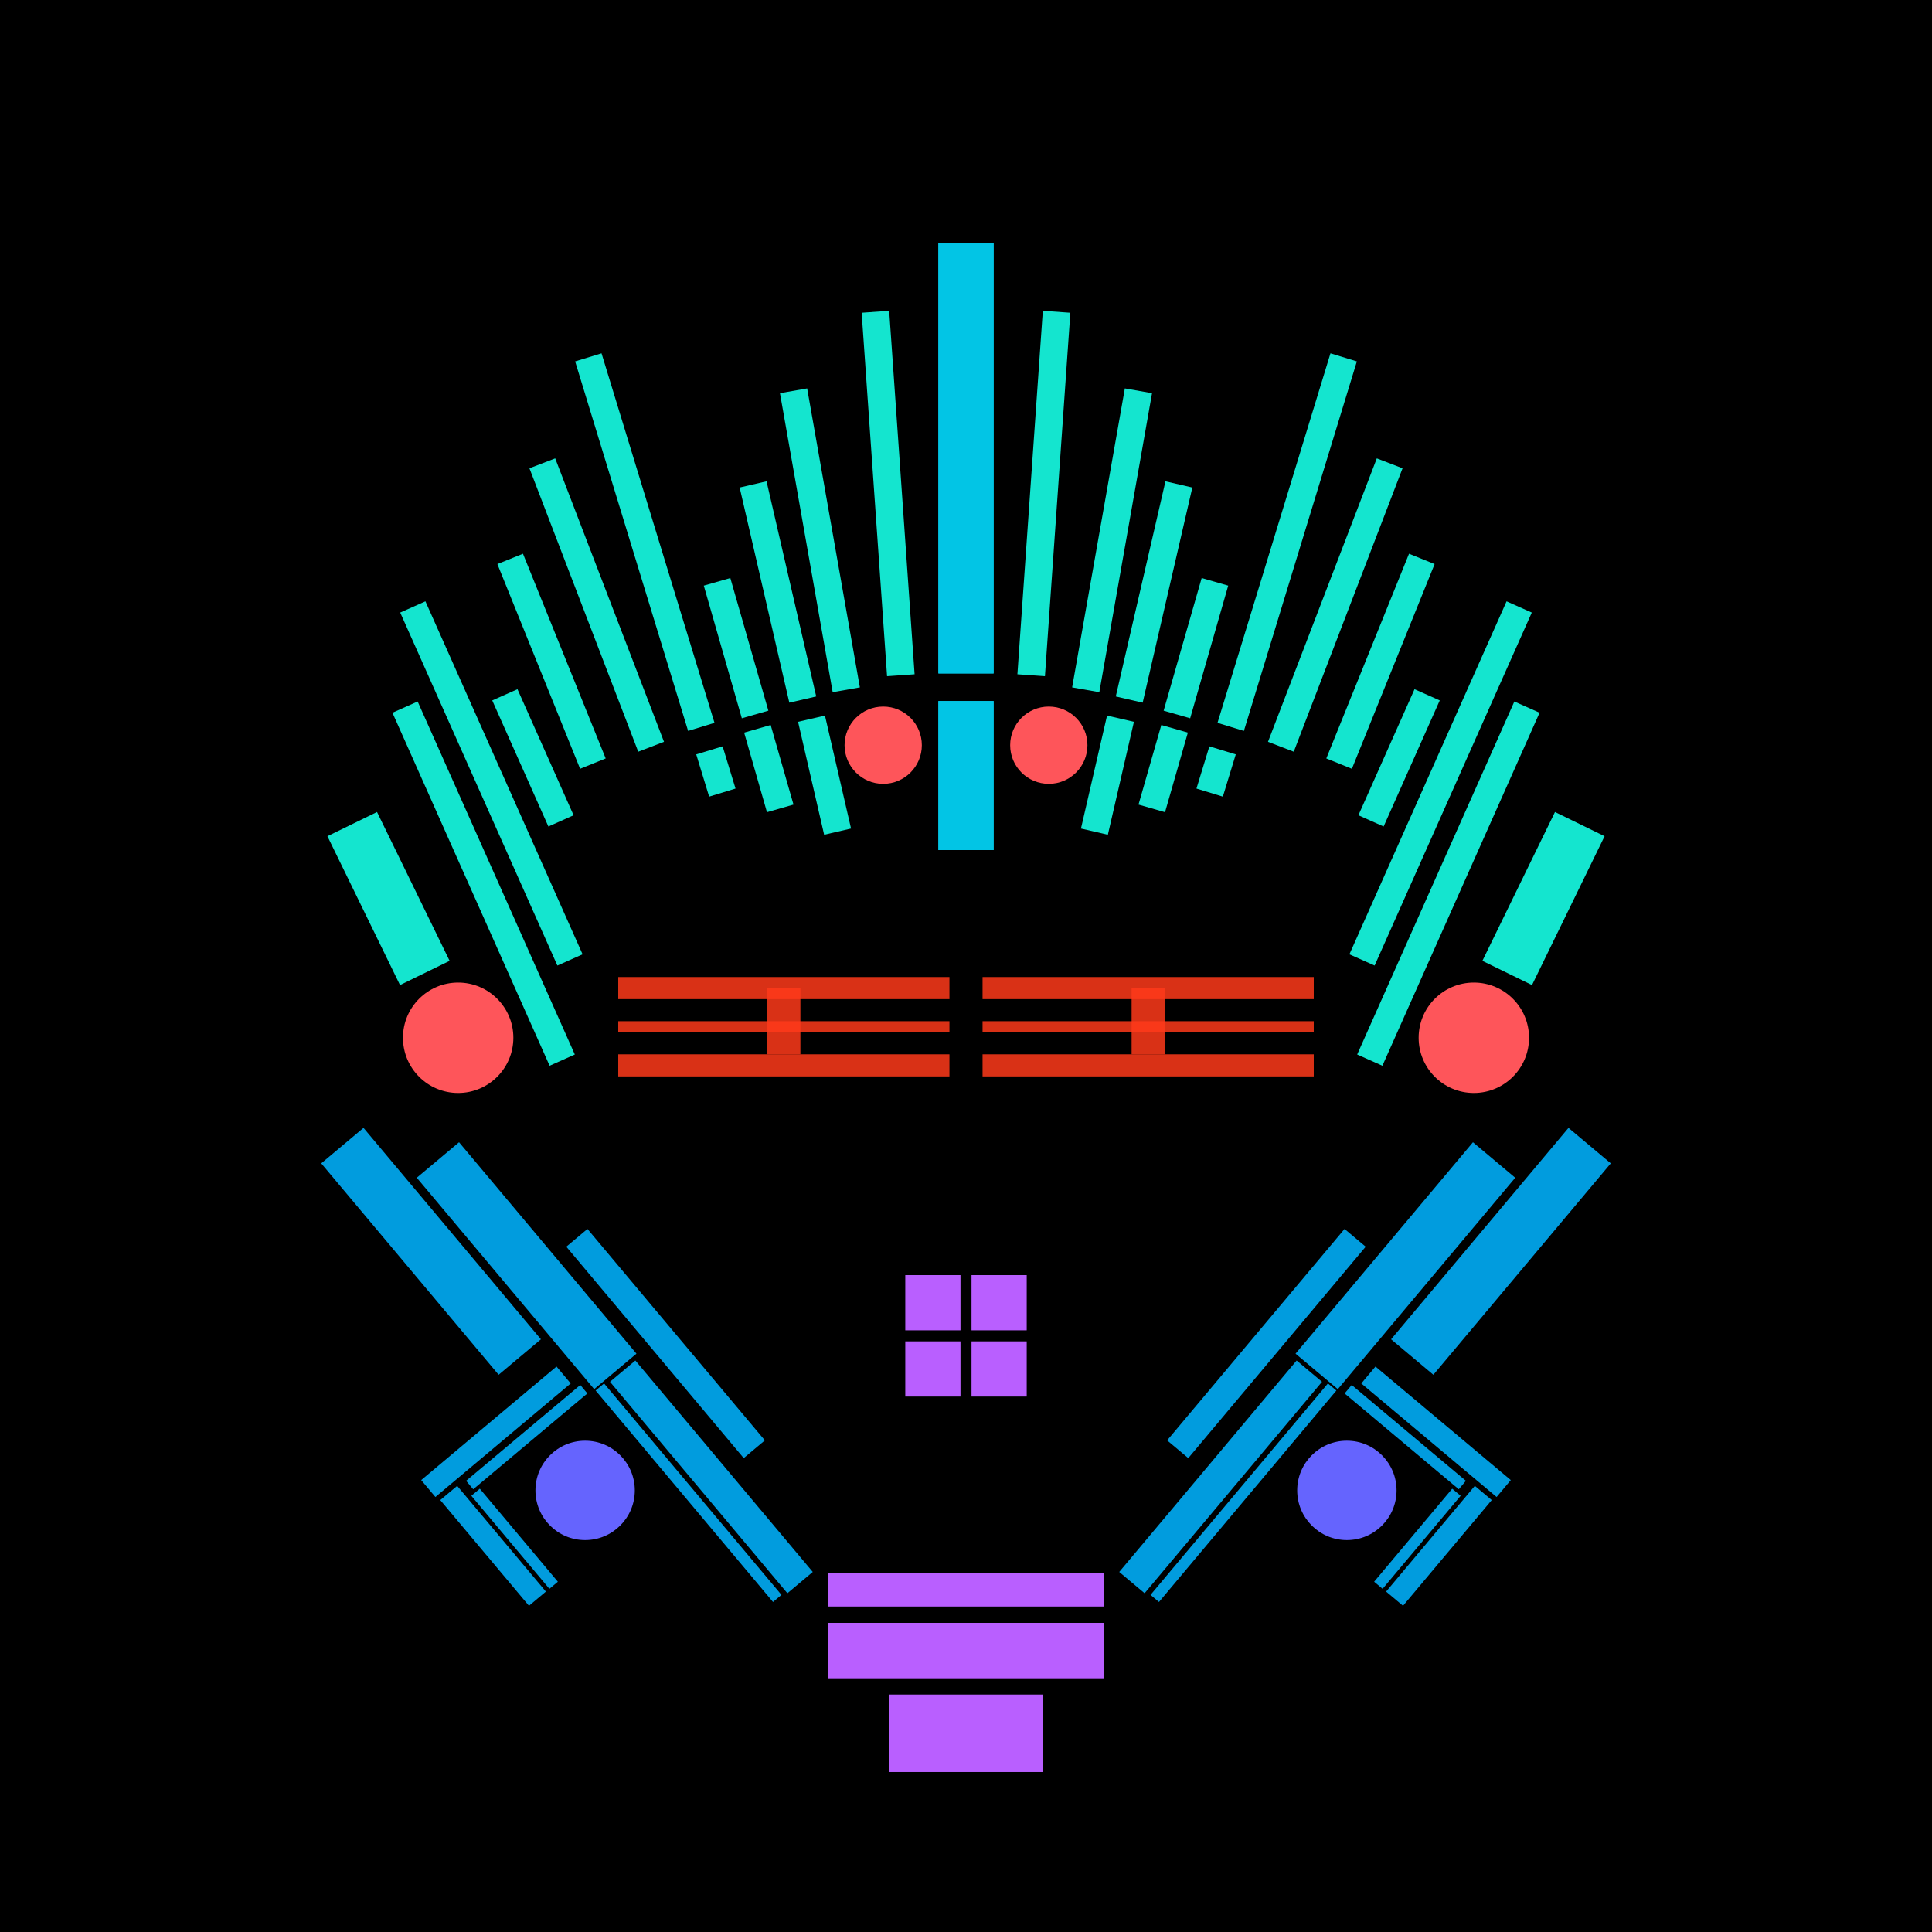 <svg xmlns='http://www.w3.org/2000/svg' preserveAspectRatio='xMinYMin meet' viewBox='0 0 350 350'> <filter id='neon' y='-2' x='-1' width='350' height='350'><feDropShadow flood-color='#3f285e' dx='0' dy='5' flood-opacity='1' stdDeviation='2' result='shadow'/><feOffset in='StrokePaint' dx='0' dy='2' result='offStrPnt'/><feFlood flood-color='#E0F2F3' flood-opacity='0.2' result='flood1' /><feOffset in='SourceGraphic' dx='0' dy='-1' result='offFlood'/><feOffset in='SourceGraphic' dx='0' dy='3' result='offShadow'/><feComposite in='flood1' in2='offFlood' operator='in'  result='cmpFlood' /><feComposite in='shadow' in2='offShadow' operator='in'  result='cmpSha' /><feGaussianBlur in='offStrPnt' stdDeviation='3.5' result='bStrokeP'/><feGaussianBlur in='cmpFlood' stdDeviation='0.8' result='bFlood'/><feGaussianBlur in='cmpSha' stdDeviation='0.4' result='bShadow'/><feMerge><feMergeNode in='bStrokeP'/><feMergeNode in='SourceGraphic'/><feMergeNode in='bFlood'/><feMergeNode in='bshadow'/></feMerge></filter><rect width='100%'  height='100%' fill='#000000'/> <g filter='url(#neon)' ><rect x='150' y= '290' width='50 ' height=  '10 '  fill= '#b95fff' /><rect x='150' y= '281' width='50 ' height=  '6  '  fill= '#b95fff' /><rect x='161' y= '303' width='28 ' height=  '14 '  fill= '#b95fff' /><rect x='90 ' y= '200' width='10 ' height=  '50 '  fill= '#019CDE' transform = '  translate( -122   , 114 ) rotate ( -40)'  /><rect x='89 ' y= '239' width='4  ' height=  '32 '  fill= '#019CDE' transform = '  translate( -47 , 489 ) rotate ( -130  )'  /><rect x='94 ' y= '243' width='2  ' height=  '27 '  fill= '#019CDE' transform = '  translate( -40 , 494 ) rotate ( -130  )'  /><rect x='88 ' y= '264' width='4  ' height=  '25 '  fill= '#019CDE' transform = '  translate( 336 , 430 ) rotate ( 140)'  /><rect x='93 ' y= '264' width='2  ' height=  '22 '  fill= '#019CDE' transform = '  translate( 342 , 425 ) rotate ( 140)'  /><rect x='126' y= '238' width='6  ' height=  '50 '  fill= '#019CDE' transform = '  translate( -139   , 145 ) rotate ( -40)'  /><rect x='118' y= '215' width='5  ' height=  '50 '  fill= '#019CDE' transform = '  translate( -126   , 133 ) rotate ( -40)'  /><rect x='73 ' y= '198' width='10 ' height=  '50 '  fill= '#019CDE' transform = '  translate( -125   , 102 ) rotate ( -40)'  /><rect x='124' y= '241' width='2  ' height=  '50 '  fill= '#019CDE' transform = '  translate( -142   , 143 ) rotate ( -40)'  /><circle cx='106' cy='266' r ='9  '  fill= '#6564FE' /><rect x='150' y= '290' width='50 ' height=  '10 '  fill= '#b95fff' transform= 'scale(-1,1) translate(-350,0)'/><rect x='150' y= '281' width='50 ' height=  '6  '  fill= '#b95fff' transform= 'scale(-1,1) translate(-350,0)'/><rect x='161' y= '303' width='28 ' height=  '14 '  fill= '#b95fff' transform= 'scale(-1,1) translate(-350,0)'/><rect x='90 ' y= '200' width='10 ' height=  '50 '  fill= '#019CDE' transform = ' scale(-1,1)  translate(-350,0) translate( -122   , 114 ) rotate ( -40)'  /><rect x='89 ' y= '239' width='4  ' height=  '32 '  fill= '#019CDE' transform = ' scale(-1,1)  translate(-350,0) translate( -47 , 489 ) rotate ( -130  )'  /><rect x='94 ' y= '243' width='2  ' height=  '27 '  fill= '#019CDE' transform = ' scale(-1,1)  translate(-350,0) translate( -40 , 494 ) rotate ( -130  )'  /><rect x='88 ' y= '264' width='4  ' height=  '25 '  fill= '#019CDE' transform = ' scale(-1,1)  translate(-350,0) translate( 336 , 430 ) rotate ( 140)'  /><rect x='93 ' y= '264' width='2  ' height=  '22 '  fill= '#019CDE' transform = ' scale(-1,1)  translate(-350,0) translate( 342 , 425 ) rotate ( 140)'  /><rect x='126' y= '238' width='6  ' height=  '50 '  fill= '#019CDE' transform = ' scale(-1,1)  translate(-350,0) translate( -139   , 145 ) rotate ( -40)'  /><rect x='118' y= '215' width='5  ' height=  '50 '  fill= '#019CDE' transform = ' scale(-1,1)  translate(-350,0) translate( -126   , 133 ) rotate ( -40)'  /><rect x='73 ' y= '198' width='10 ' height=  '50 '  fill= '#019CDE' transform = ' scale(-1,1)  translate(-350,0) translate( -125   , 102 ) rotate ( -40)'  /><rect x='124' y= '241' width='2  ' height=  '50 '  fill= '#019CDE' transform = ' scale(-1,1)  translate(-350,0) translate( -142   , 143 ) rotate ( -40)'  /><circle cx='106' cy='266' r ='9  '  fill= '#6564FE' transform= 'scale(-1,1) translate(-350,0)'/><rect x='170' y= '40 ' width='10 ' height=  '78 '  fill= '#02C5E5' /><rect x='170' y= '123' width='10 ' height=  '27 '  fill= '#02C5E5' /><rect x='147' y= '66 ' width='5  ' height=  '55 '  fill= '#14e5cf' transform = '  translate( 312 , 160 ) rotate ( 170)'  /><rect x='158' y= '53 ' width='5  ' height=  '66 '  fill= '#14e5cf' transform = '  translate( 327 , 160 ) rotate ( 176)'  /><rect x='138' y= '83 ' width='5  ' height=  '40 '  fill= '#14e5cf' transform = '  translate( 301 , 172 ) rotate ( 167)'  /><rect x='146' y= '127' width='5  ' height=  '21 '  fill= '#14e5cf' transform = '  translate( 325 , 237 ) rotate ( 167)'  /><rect x='130' y= '101' width='5  ' height=  '25 '  fill= '#14e5cf' transform = '  translate( 292 , 186 ) rotate ( 164)'  /><rect x='137' y= '129' width='5  ' height=  '15 '  fill= '#14e5cf' transform = '  translate( 311 , 228 ) rotate ( 164)'  /><rect x='114' y= '60 ' width='5  ' height=  '70 '  fill= '#14e5cf' transform = '  translate( 256 , 151 ) rotate ( 163)'  /><rect x='127' y= '131' width='5  ' height=  '8  '  fill= '#14e5cf' transform = '  translate( 293 , 227 ) rotate ( 163)'  /><rect x='97 ' y= '97 ' width='5  ' height=  '40 '  fill= '#14e5cf' transform = '  translate( 236 , 187 ) rotate ( 158)'  /><rect x='94 ' y= '121' width='5  ' height=  '25 '  fill= '#14e5cf' transform = '  translate( 239 , 216 ) rotate ( 156)'  /><rect x='86 ' y= '103' width='5  ' height=  '70 '  fill= '#14e5cf' transform = '  translate( 226 , 228 ) rotate ( 156)'  /><rect x='85 ' y= '121' width='5  ' height=  '70 '  fill= '#14e5cf' transform = '  translate( 231 , 263 ) rotate ( 156)'  /><rect x='65 ' y= '144' width='10 ' height=  '30 '  fill= '#14e5cf' transform = '  translate( 203 , 271 ) rotate ( 154)'  /><rect x='106' y= '78 ' width='5  ' height=  '55 '  fill= '#14e5cf' transform = '  translate( -31 , 46  ) rotate ( -21)'  /><circle cx='83 ' cy='184' r ='10 '  fill= '#FE555A' /><circle cx='160' cy='131' r ='7  '  fill= '#FE555A' /><rect x='170' y= '40 ' width='10 ' height=  '78 '  fill= '#02C5E5' transform= 'scale(-1,1) translate(-350,0)'/><rect x='170' y= '123' width='10 ' height=  '27 '  fill= '#02C5E5' transform= 'scale(-1,1) translate(-350,0)'/><rect x='147' y= '66 ' width='5  ' height=  '55 '  fill= '#14e5cf' transform = ' scale(-1,1)  translate(-350,0) translate( 312 , 160 ) rotate ( 170)'  /><rect x='158' y= '53 ' width='5  ' height=  '66 '  fill= '#14e5cf' transform = ' scale(-1,1)  translate(-350,0) translate( 327 , 160 ) rotate ( 176)'  /><rect x='138' y= '83 ' width='5  ' height=  '40 '  fill= '#14e5cf' transform = ' scale(-1,1)  translate(-350,0) translate( 301 , 172 ) rotate ( 167)'  /><rect x='146' y= '127' width='5  ' height=  '21 '  fill= '#14e5cf' transform = ' scale(-1,1)  translate(-350,0) translate( 325 , 237 ) rotate ( 167)'  /><rect x='130' y= '101' width='5  ' height=  '25 '  fill= '#14e5cf' transform = ' scale(-1,1)  translate(-350,0) translate( 292 , 186 ) rotate ( 164)'  /><rect x='137' y= '129' width='5  ' height=  '15 '  fill= '#14e5cf' transform = ' scale(-1,1)  translate(-350,0) translate( 311 , 228 ) rotate ( 164)'  /><rect x='114' y= '60 ' width='5  ' height=  '70 '  fill= '#14e5cf' transform = ' scale(-1,1)  translate(-350,0) translate( 256 , 151 ) rotate ( 163)'  /><rect x='127' y= '131' width='5  ' height=  '8  '  fill= '#14e5cf' transform = ' scale(-1,1)  translate(-350,0) translate( 293 , 227 ) rotate ( 163)'  /><rect x='97 ' y= '97 ' width='5  ' height=  '40 '  fill= '#14e5cf' transform = ' scale(-1,1)  translate(-350,0) translate( 236 , 187 ) rotate ( 158)'  /><rect x='94 ' y= '121' width='5  ' height=  '25 '  fill= '#14e5cf' transform = ' scale(-1,1)  translate(-350,0) translate( 239 , 216 ) rotate ( 156)'  /><rect x='86 ' y= '103' width='5  ' height=  '70 '  fill= '#14e5cf' transform = ' scale(-1,1)  translate(-350,0) translate( 226 , 228 ) rotate ( 156)'  /><rect x='85 ' y= '121' width='5  ' height=  '70 '  fill= '#14e5cf' transform = ' scale(-1,1)  translate(-350,0) translate( 231 , 263 ) rotate ( 156)'  /><rect x='65 ' y= '144' width='10 ' height=  '30 '  fill= '#14e5cf' transform = ' scale(-1,1)  translate(-350,0) translate( 203 , 271 ) rotate ( 154)'  /><rect x='106' y= '78 ' width='5  ' height=  '55 '  fill= '#14e5cf' transform = ' scale(-1,1)  translate(-350,0) translate( -31 , 46  ) rotate ( -21)'  /><circle cx='83 ' cy='184' r ='10 '  fill= '#FE555A' transform= 'scale(-1,1) translate(-350,0)'/><circle cx='160' cy='131' r ='7  '  fill= '#FE555A' transform= 'scale(-1,1) translate(-350,0)'/><rect x='164' y= '227' width='10 ' height=  '10 '  fill= '#b95fff' /><rect x='164' y= '239' width='10 ' height=  '10 '  fill= '#b95fff' /><rect x='164' y= '227' width='10 ' height=  '10 '  fill= '#b95fff' transform= 'scale(-1,1) translate(-350,0)'/><rect x='164' y= '239' width='10 ' height=  '10 '  fill= '#b95fff' transform= 'scale(-1,1) translate(-350,0)'/></g><g fill-opacity='0.85'><rect x='112' y= '173' width='60 ' height=  '4  '  fill= '#FF3A1A' filter='url(#neon)'  /><rect x='112' y= '187' width='60 ' height=  '4  '  fill= '#FF3A1A' filter='url(#neon)'  /><rect x='112' y= '181' width='60 ' height=  '2  '  fill= '#FF3A1A' filter='url(#neon)'  /><rect x='139' y= '175' width='6  ' height=  '12 '  fill= '#FF3A1A' filter='url(#neon)'  /><rect x='112' y= '173' width='60 ' height=  '4  '  fill= '#FF3A1A' filter='url(#neon)'  transform= 'scale(-1,1) translate(-350,0)'/><rect x='112' y= '187' width='60 ' height=  '4  '  fill= '#FF3A1A' filter='url(#neon)'  transform= 'scale(-1,1) translate(-350,0)'/><rect x='112' y= '181' width='60 ' height=  '2  '  fill= '#FF3A1A' filter='url(#neon)'  transform= 'scale(-1,1) translate(-350,0)'/><rect x='139' y= '175' width='6  ' height=  '12 '  fill= '#FF3A1A' filter='url(#neon)'  transform= 'scale(-1,1) translate(-350,0)'/></g></svg>